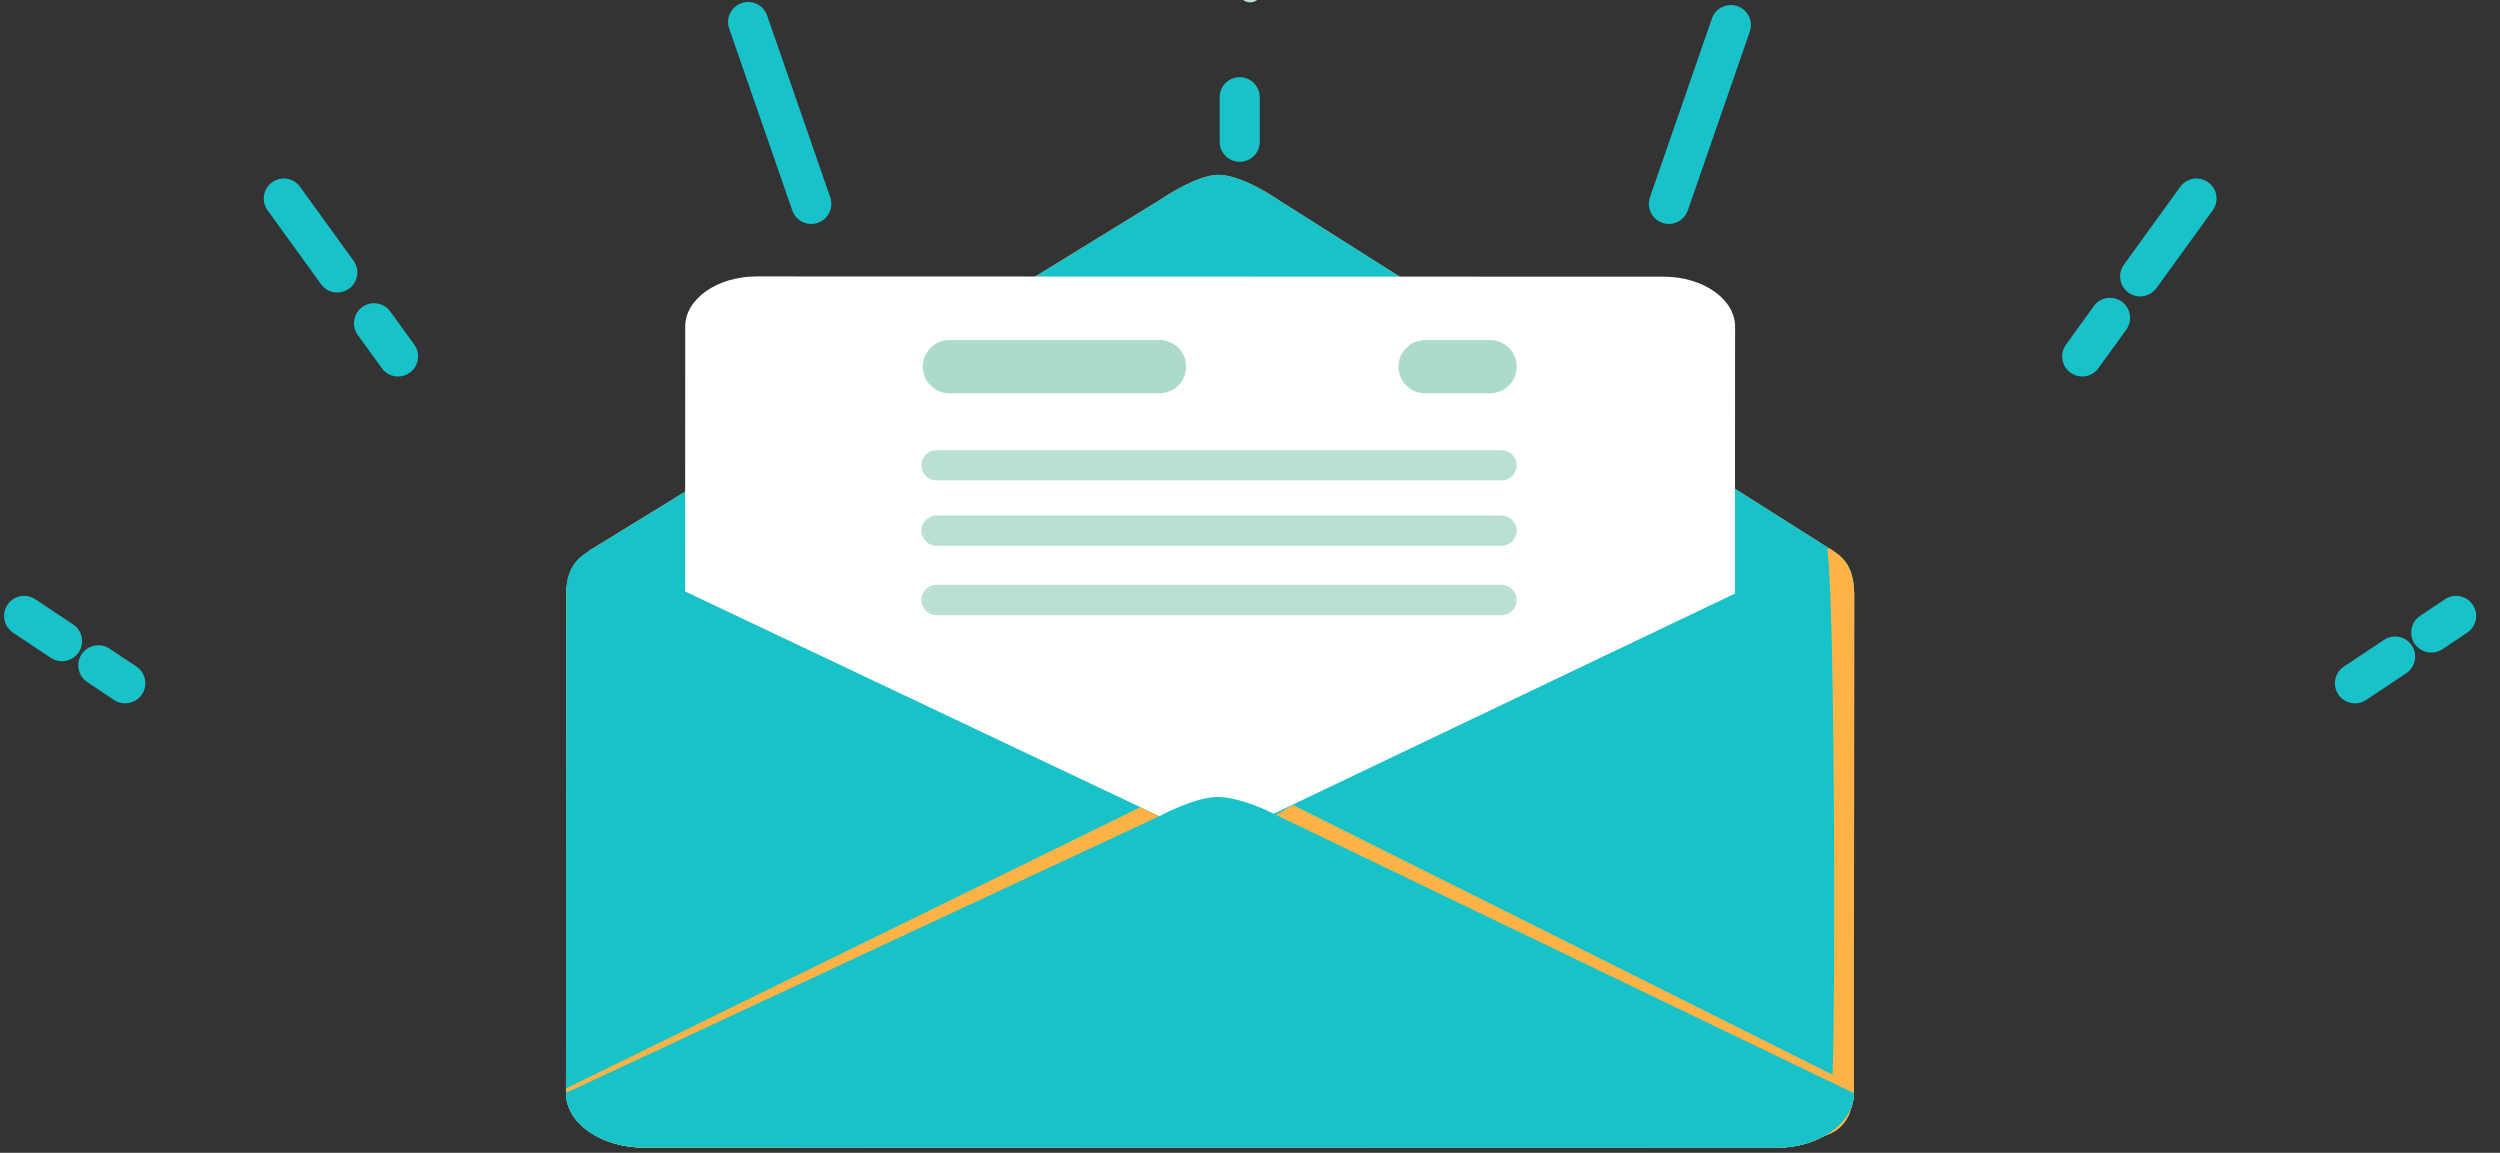 <svg width="720" height="332" viewBox="0 0 720 332" fill="none" xmlns="http://www.w3.org/2000/svg">
<rect x="0" y="0" width="720" height="332" fill="#333333" stroke="none"/>
<g clip-path="url(#clip0_1156_9284)">
<path d="M470.723 191.618C470.723 194.019 467.941 195.97 464.517 195.97H232.456C229.033 195.97 226.25 194.019 226.25 191.618C226.25 189.207 229.033 187.266 232.456 187.266H464.503C467.927 187.266 470.71 189.217 470.71 191.618H470.723Z" fill="#BAE0D4"/>
<path d="M335.563 211.362C335.563 213.773 332.78 215.724 329.343 215.724H232.456C229.033 215.724 226.25 213.773 226.25 211.362C226.25 208.952 229.033 207.01 232.456 207.01H329.343C332.78 207.01 335.563 208.961 335.563 211.362Z" fill="#BAE0D4"/>
<g style="mix-blend-mode:multiply">
<path d="M524.765 311.361C524.765 319.846 515.204 326.743 503.418 326.743L193.513 326.657C181.741 326.657 172.166 319.76 172.18 311.275L334.607 233.391C334.607 233.391 344.346 228.015 350.43 228.024C357.223 228.024 365.884 232.74 365.884 232.74L524.752 311.371L524.765 311.361Z" fill="#BAE0D4"/>
</g>
<g style="mix-blend-mode:multiply">
<path d="M533.918 314.842C533.918 323.528 523.852 330.568 511.453 330.568L185.438 330.492C173.039 330.492 162.986 323.442 163 314.747L163.082 170.935C163.082 162.23 168.183 159.743 171.007 158.414L333.871 229.516C333.871 229.516 346.406 235.14 352.626 235.14C361.683 235.14 371.982 229.918 371.982 229.918L526.239 158.251C528.285 161.656 534.027 162.345 534 171.04L533.932 314.852L533.918 314.842Z" fill="#BAE0D4"/>
</g>
<path d="M533.918 314.843C533.918 323.529 523.852 330.569 511.453 330.569L185.438 330.492C173.039 330.492 162.986 323.443 163 314.747L163.082 170.936C163.082 162.231 173.135 155.2 185.534 155.2L511.562 155.286C523.961 155.296 534.027 162.346 534 171.041L533.932 314.852L533.918 314.843Z" fill="#FFB347"/>
<path d="M528.025 158.702C528.025 170.362 523.851 185.744 511.452 185.744L185.438 185.668C173.039 185.668 169.629 170.276 169.629 158.616L333.898 57.668C333.898 57.668 344.428 50.36 350.825 50.351C357.973 50.351 368.339 57.678 368.339 57.678L528.025 158.702Z" fill="#FFB347"/>
<g style="mix-blend-mode:multiply">
<path d="M528.025 158.702C528.025 170.362 523.851 185.744 511.452 185.744L185.438 185.668C173.039 185.668 169.629 170.276 169.629 158.616L333.898 57.668C333.898 57.668 344.428 50.36 350.825 50.351C357.973 50.351 368.339 57.678 368.339 57.678L528.025 158.702Z" fill="#17C2C9"/>
</g>
<path d="M499.612 289.683C499.612 297.651 490.392 304.108 479.016 304.117L217.819 304.041C206.457 304.041 197.236 297.574 197.25 289.606L197.345 94.034C197.345 86.066 206.58 79.609 217.929 79.609L479.138 79.686C490.501 79.686 499.708 86.143 499.708 94.111L499.599 289.683H499.612Z" fill="white"/>
<path d="M533.918 314.843C533.918 323.529 523.852 330.569 511.453 330.569L185.438 330.493C173.039 330.493 162.986 323.443 163 314.747L163.082 170.936C163.082 162.231 167.529 159.964 170.898 157.821L333.871 235.046C333.871 235.046 343.596 239.79 349.844 239.79C356.063 239.79 366.785 234.366 366.785 234.366L526.88 157.955C530.072 159.974 534.014 162.336 533.986 171.032L533.918 314.843Z" fill="#17C2C9"/>
<g style="mix-blend-mode:multiply">
<path d="M526.88 157.956L526.226 158.243C528.408 169.789 528.681 287.983 527.767 309.525C527.494 316.145 530.058 326.734 497.076 327.662C475.73 328.264 199.27 329.068 173.34 327.997C176.832 329.565 180.965 330.484 185.425 330.484L511.44 330.56C523.839 330.56 533.905 323.529 533.905 314.834L533.973 171.023C534 162.327 530.045 159.965 526.867 157.946L526.88 157.956Z" fill="#FFB347"/>
</g>
<g style="mix-blend-mode:multiply">
<path d="M533.945 312.605C533.945 321.3 531.19 328.015 518.791 328.015L192.777 327.939C180.364 327.939 163.014 322.161 163.027 313.466L328.415 232.482C328.415 232.482 345.451 241.072 351.685 241.072C357.905 241.072 372.295 231.812 372.295 231.812L533.945 312.614V312.605Z" fill="#FFB347"/>
</g>
<path d="M533.945 314.84C533.945 323.525 523.879 330.566 511.48 330.566L185.452 330.489C173.053 330.489 163.014 323.439 163.014 314.744L333.898 235.052C333.898 235.052 344.142 229.552 350.539 229.542C357.7 229.542 366.812 234.363 366.812 234.363L533.945 314.84Z" fill="#17C2C9"/>
<path d="M341.614 105.602C341.614 109.839 338.18 113.264 333.942 113.264H273.42C269.182 113.264 265.758 109.83 265.758 105.602C265.758 101.364 269.192 97.939 273.42 97.939H333.942C338.18 97.939 341.614 101.374 341.614 105.602Z" fill="#ACDBCE"/>
<path d="M436.802 105.602C436.802 109.839 433.368 113.264 429.131 113.264H410.42C406.182 113.264 402.758 109.83 402.758 105.602C402.758 101.364 406.182 97.939 410.42 97.939H429.131C433.359 97.939 436.802 101.374 436.802 105.602Z" fill="#ACDBCE"/>
<path d="M436.802 134.002C436.802 136.413 434.851 138.364 432.45 138.364H269.708C267.307 138.364 265.355 136.413 265.355 134.002C265.355 131.601 267.307 129.65 269.708 129.65H432.44C434.841 129.65 436.793 131.601 436.793 134.002H436.802Z" fill="#BAE0D4"/>
<path d="M436.802 152.828C436.802 155.229 434.851 157.18 432.45 157.18H269.708C267.307 157.18 265.355 155.229 265.355 152.828C265.355 150.417 267.307 148.475 269.708 148.475H432.44C434.841 148.475 436.793 150.427 436.793 152.828H436.802Z" fill="#BAE0D4"/>
<path d="M436.802 172.8C436.802 175.21 434.851 177.152 432.45 177.152H269.708C267.307 177.152 265.355 175.201 265.355 172.8C265.355 170.389 267.307 168.447 269.708 168.447H432.44C434.841 168.447 436.793 170.399 436.793 172.8H436.802Z" fill="#BAE0D4"/>
<g style="mix-blend-mode:multiply">
<path d="M36.076 202.567C34.976 202.567 33.853 202.247 32.868 201.605L25.123 196.427C22.465 194.662 21.755 191.065 23.52 188.407C25.284 185.749 28.881 185.039 31.539 186.803L39.284 191.959C41.942 193.723 42.652 197.32 40.888 199.978C39.765 201.651 37.932 202.544 36.076 202.544V202.567Z" fill="#17C2C9"/>
<path d="M17.861 190.429C16.761 190.429 15.638 190.109 14.653 189.467L3.746 182.204C1.089 180.439 0.378 176.842 2.143 174.184C3.907 171.526 7.504 170.816 10.162 172.58L21.069 179.843C23.727 181.608 24.437 185.205 22.673 187.863C21.55 189.536 19.74 190.429 17.861 190.429Z" fill="#17C2C9"/>
<path d="M114.644 108.428C112.857 108.428 111.093 107.603 109.97 106.045L103.05 96.491C101.172 93.901 101.767 90.304 104.334 88.425C106.923 86.569 110.52 87.142 112.399 89.708L119.319 99.263C121.197 101.852 120.602 105.45 118.035 107.328C117.004 108.062 115.836 108.428 114.644 108.428Z" fill="#17C2C9"/>
<path d="M97.14 84.246C95.353 84.246 93.588 83.421 92.466 81.863L77.068 60.577C75.189 57.988 75.785 54.391 78.351 52.512C80.94 50.633 84.538 51.229 86.416 53.795L101.814 75.081C103.693 77.67 103.097 81.268 100.531 83.147C99.5 83.88 98.331 84.246 97.14 84.246Z" fill="#17C2C9"/>
<path d="M233.631 64.5C231.248 64.5 229.002 63.01 228.177 60.604L210.007 8.248C208.953 5.224 210.557 1.947 213.582 0.893C216.606 -0.161 219.883 1.443 220.937 4.468L239.107 56.824C240.161 59.848 238.557 63.125 235.532 64.179C234.914 64.408 234.272 64.5 233.631 64.5Z" fill="#17C2C9"/>
<path d="M678.236 202.569C676.38 202.569 674.547 201.676 673.424 200.003C671.66 197.345 672.37 193.771 675.028 191.983L686.576 184.285C689.234 182.52 692.808 183.231 694.595 185.889C696.36 188.546 695.649 192.121 692.992 193.908L681.443 201.607C680.458 202.271 679.358 202.569 678.236 202.569Z" fill="#17C2C9"/>
<path d="M700.208 187.932C698.352 187.932 696.519 187.038 695.396 185.366C693.632 182.708 694.343 179.133 697 177.346L704.149 172.58C706.807 170.816 710.382 171.526 712.169 174.184C713.933 176.842 713.223 180.416 710.565 182.204L703.416 186.969C702.431 187.634 701.331 187.932 700.208 187.932Z" fill="#17C2C9"/>
<path d="M599.666 108.424C598.498 108.424 597.306 108.057 596.298 107.324C593.709 105.445 593.136 101.848 594.992 99.258L603.012 88.169C604.891 85.579 608.488 85.007 611.077 86.885C613.666 88.764 614.239 92.362 612.36 94.951L604.341 106.041C603.218 107.599 601.454 108.424 599.666 108.424Z" fill="#17C2C9"/>
<path d="M616.349 85.371C615.18 85.371 613.989 85.004 612.981 84.271C610.391 82.392 609.819 78.795 611.698 76.206L627.92 53.797C629.799 51.207 633.396 50.635 635.985 52.514C638.574 54.392 639.147 57.99 637.268 60.579L621.046 82.988C619.923 84.546 618.159 85.371 616.372 85.371H616.349Z" fill="#17C2C9"/>
<path d="M480.658 64.497C480.04 64.497 479.398 64.405 478.756 64.176C475.732 63.122 474.151 59.846 475.182 56.821L493.031 5.336C494.085 2.311 497.362 0.73 500.386 1.761C503.388 2.815 504.992 6.092 503.938 9.116L486.089 60.602C485.264 62.985 483.018 64.497 480.635 64.497H480.658Z" fill="#17C2C9"/>
<path d="M357.04 46.605C353.855 46.605 351.266 44.016 351.266 40.831V28C351.266 24.815 353.855 22.226 357.04 22.226C360.225 22.226 362.814 24.815 362.814 28V40.831C362.814 44.016 360.225 46.605 357.04 46.605Z" fill="#17C2C9"/>
</g>
<g style="mix-blend-mode:multiply">
<path d="M360.04 0.689C358.208 0.689 356.719 -0.8 356.719 -2.632V-17.392C356.719 -19.224 358.208 -20.713 360.04 -20.713C361.872 -20.713 363.361 -19.224 363.361 -17.392V-2.632C363.361 -0.8 361.872 0.689 360.04 0.689Z" fill="#BAE0D4"/>
</g>
</g>
<defs>
<clipPath id="clip0_1156_9284">
<rect width="720" height="332" fill="white"/>
</clipPath>
</defs>
</svg>
